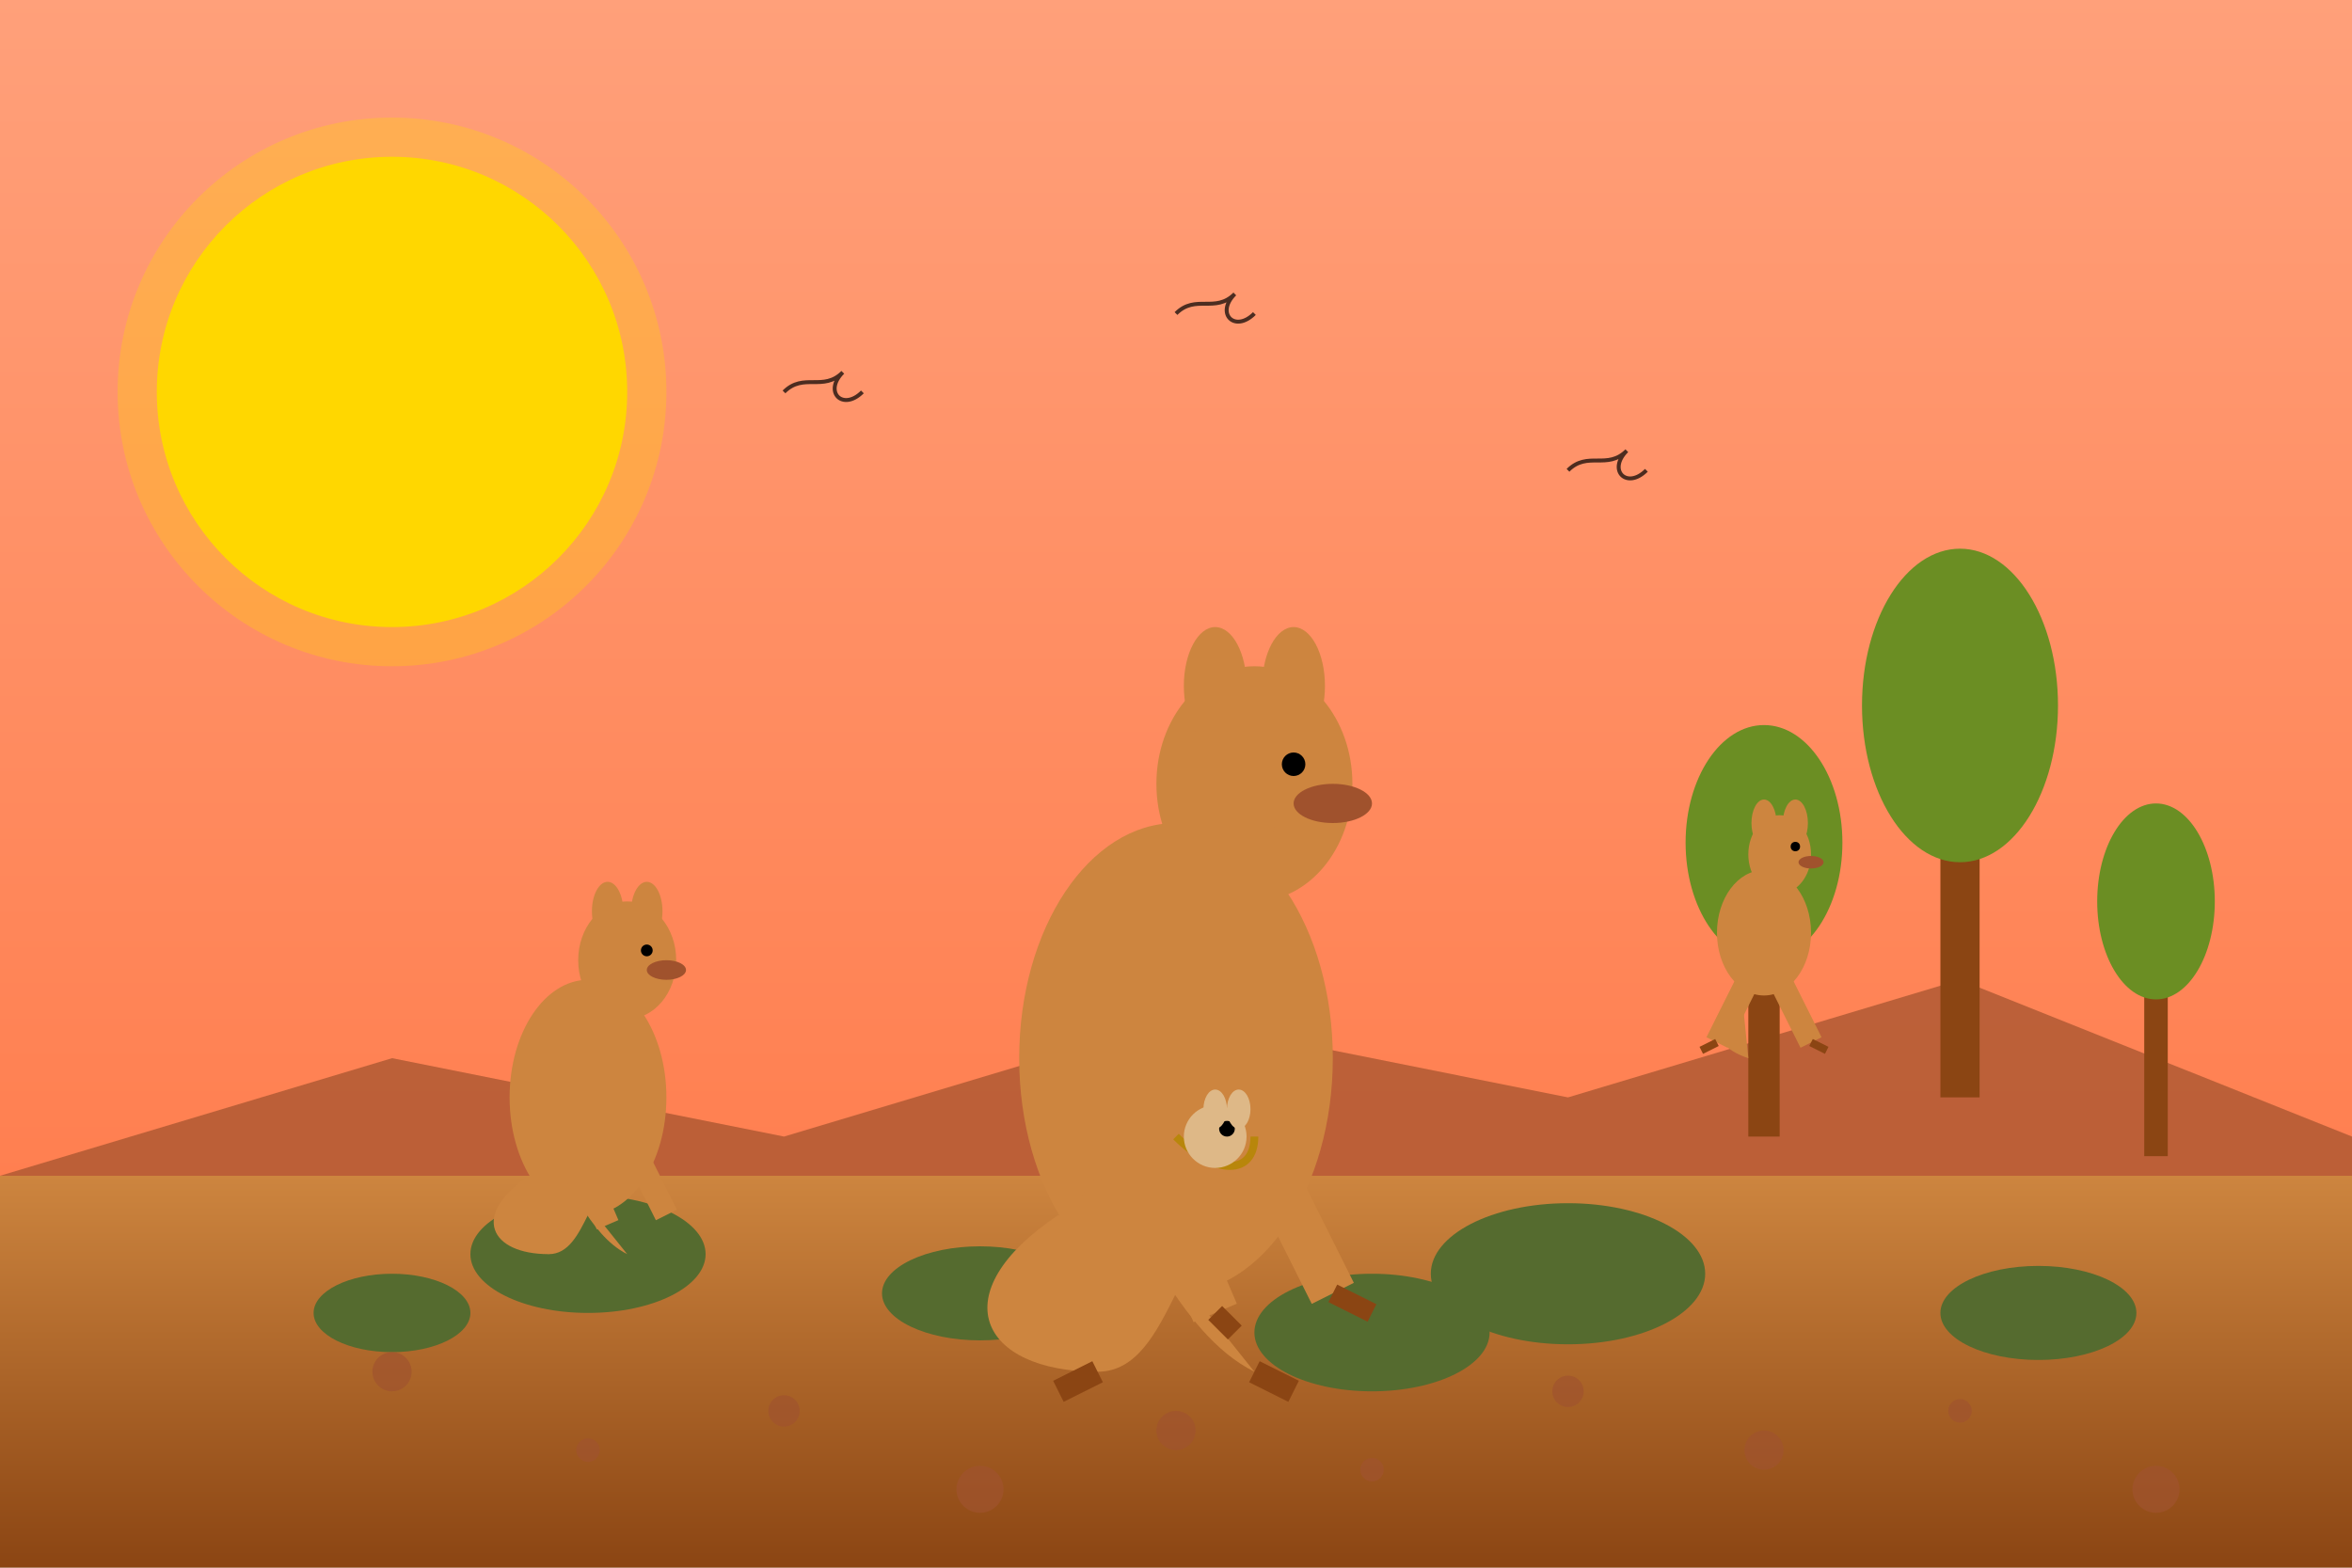 <svg xmlns="http://www.w3.org/2000/svg" viewBox="0 0 600 400" width="600" height="400">
  <!-- Background -->
  <linearGradient id="skyGradient" x1="0%" y1="0%" x2="0%" y2="100%">
    <stop offset="0%" stop-color="#FFA07A" />
    <stop offset="100%" stop-color="#FF7F50" />
  </linearGradient>
  <rect width="600" height="300" fill="url(#skyGradient)" />
  
  <!-- Ground/Outback -->
  <linearGradient id="groundGradient" x1="0%" y1="0%" x2="0%" y2="100%">
    <stop offset="0%" stop-color="#CD853F" />
    <stop offset="100%" stop-color="#8B4513" />
  </linearGradient>
  <rect x="0" y="300" width="600" height="100" fill="url(#groundGradient)" />
  
  <!-- Sun -->
  <circle cx="100" cy="100" r="60" fill="#FFD700" />
  <circle cx="100" cy="100" r="70" fill="#FFD700" opacity="0.3" />
  
  <!-- Distant Hills -->
  <path d="M0,300 L100,270 L200,290 L300,260 L400,280 L500,250 L600,290 L600,300 L0,300 Z" fill="#A0522D" opacity="0.7" />
  
  <!-- Eucalyptus Trees (Simplified) -->
  <g transform="translate(500, 280)">
    <rect x="-5" y="-80" width="10" height="80" fill="#8B4513" />
    <ellipse cx="0" cy="-100" rx="25" ry="40" fill="#6B8E23" />
  </g>
  
  <g transform="translate(450, 290)">
    <rect x="-4" y="-60" width="8" height="60" fill="#8B4513" />
    <ellipse cx="0" cy="-75" rx="20" ry="30" fill="#6B8E23" />
  </g>
  
  <g transform="translate(550, 295)">
    <rect x="-3" y="-50" width="6" height="50" fill="#8B4513" />
    <ellipse cx="0" cy="-65" rx="15" ry="25" fill="#6B8E23" />
  </g>
  
  <!-- Bushes/Scrub -->
  <ellipse cx="150" cy="320" rx="30" ry="15" fill="#556B2F" />
  <ellipse cx="250" cy="330" rx="25" ry="12" fill="#556B2F" />
  <ellipse cx="400" cy="325" rx="35" ry="18" fill="#556B2F" />
  <ellipse cx="100" cy="335" rx="20" ry="10" fill="#556B2F" />
  <ellipse cx="350" cy="340" rx="30" ry="15" fill="#556B2F" />
  <ellipse cx="520" cy="335" rx="25" ry="12" fill="#556B2F" />
  
  <!-- Main Kangaroo -->
  <g transform="translate(300, 270)">
    <!-- Body -->
    <ellipse cx="0" cy="0" rx="40" ry="60" fill="#CD853F" />
    
    <!-- Tail -->
    <path d="M-30,40 C-60,60 -50,80 -20,80 C-10,80 -5,70 0,60" fill="#CD853F" />
    
    <!-- Head -->
    <ellipse cx="20" cy="-70" rx="25" ry="30" fill="#CD853F" />
    
    <!-- Ears -->
    <ellipse cx="10" cy="-95" rx="8" ry="15" fill="#CD853F" />
    <ellipse cx="30" cy="-95" rx="8" ry="15" fill="#CD853F" />
    
    <!-- Neck -->
    <path d="M10,-40 C15,-50 18,-60 20,-70" stroke="#CD853F" stroke-width="15" fill="none" />
    
    <!-- Eyes -->
    <circle cx="30" cy="-75" r="3" fill="#000000" />
    
    <!-- Nose -->
    <ellipse cx="40" cy="-65" rx="10" ry="5" fill="#A0522D" />
    
    <!-- Front Legs (Upper part is hidden behind the body) -->
    <path d="M20,20 L40,60" stroke="#CD853F" stroke-width="12" fill="none" />
    <path d="M-5,30 L10,65" stroke="#CD853F" stroke-width="12" fill="none" />
    
    <!-- Back Legs -->
    <path d="M-20,30 C-30,40 -40,70 -20,80" fill="#CD853F" />
    <path d="M-20,30 C-10,40 0,70 20,80" fill="#CD853F" />
    
    <!-- Feet -->
    <path d="M-20,80 L-30,85" stroke="#8B4513" stroke-width="6" />
    <path d="M20,80 L30,85" stroke="#8B4513" stroke-width="6" />
    <path d="M40,60 L50,65" stroke="#8B4513" stroke-width="5" />
    <path d="M10,65 L15,70" stroke="#8B4513" stroke-width="5" />
    
    <!-- Pouch (If female) -->
    <path d="M0,20 C10,30 20,30 20,20" fill="none" stroke="#B8860B" stroke-width="2" />
  </g>
  
  <!-- Baby Kangaroo (Joey) peeking from pouch -->
  <g transform="translate(310, 290)">
    <circle cx="0" cy="0" r="8" fill="#DEB887" />
    <circle cx="3" cy="-2" r="2" fill="#000000" />
    <ellipse cx="0" cy="-7" rx="3" ry="5" fill="#DEB887" />
    <ellipse cx="6" cy="-7" rx="3" ry="5" fill="#DEB887" />
  </g>
  
  <!-- Small Kangaroo in Background -->
  <g transform="translate(150, 280) scale(0.5)">
    <!-- Body -->
    <ellipse cx="0" cy="0" rx="40" ry="60" fill="#CD853F" />
    
    <!-- Tail -->
    <path d="M-30,40 C-60,60 -50,80 -20,80 C-10,80 -5,70 0,60" fill="#CD853F" />
    
    <!-- Head -->
    <ellipse cx="20" cy="-70" rx="25" ry="30" fill="#CD853F" />
    
    <!-- Ears -->
    <ellipse cx="10" cy="-95" rx="8" ry="15" fill="#CD853F" />
    <ellipse cx="30" cy="-95" rx="8" ry="15" fill="#CD853F" />
    
    <!-- Neck -->
    <path d="M10,-40 C15,-50 18,-60 20,-70" stroke="#CD853F" stroke-width="15" fill="none" />
    
    <!-- Eyes -->
    <circle cx="30" cy="-75" r="3" fill="#000000" />
    
    <!-- Nose -->
    <ellipse cx="40" cy="-65" rx="10" ry="5" fill="#A0522D" />
    
    <!-- Legs -->
    <path d="M20,20 L40,60" stroke="#CD853F" stroke-width="12" fill="none" />
    <path d="M-5,30 L10,65" stroke="#CD853F" stroke-width="12" fill="none" />
    <path d="M-20,30 C-30,40 -40,70 -20,80" fill="#CD853F" />
    <path d="M-20,30 C-10,40 0,70 20,80" fill="#CD853F" />
  </g>
  
  <!-- Small Hopping Kangaroo -->
  <g transform="translate(450, 250) scale(0.4)">
    <!-- Body -->
    <ellipse cx="0" cy="-30" rx="30" ry="40" fill="#CD853F" />
    
    <!-- Tail -->
    <path d="M-15,0 C-30,20 -40,40 -10,50" fill="#CD853F" />
    
    <!-- Head -->
    <ellipse cx="10" cy="-80" rx="20" ry="25" fill="#CD853F" />
    
    <!-- Ears -->
    <ellipse cx="0" cy="-100" rx="8" ry="15" fill="#CD853F" />
    <ellipse cx="20" cy="-100" rx="8" ry="15" fill="#CD853F" />
    
    <!-- Neck -->
    <path d="M0,-40 C5,-50 8,-70 10,-80" stroke="#CD853F" stroke-width="12" fill="none" />
    
    <!-- Eyes -->
    <circle cx="20" cy="-85" r="3" fill="#000000" />
    
    <!-- Nose -->
    <ellipse cx="30" cy="-75" rx="8" ry="4" fill="#A0522D" />
    
    <!-- Front Paws (tucked in) -->
    <path d="M10,-20 L10,-10" stroke="#CD853F" stroke-width="8" fill="none" />
    
    <!-- Back Legs (stretched out for hopping) -->
    <path d="M-10,0 L-30,40" stroke="#CD853F" stroke-width="15" fill="none" />
    <path d="M10,0 L30,40" stroke="#CD853F" stroke-width="15" fill="none" />
    
    <!-- Feet -->
    <path d="M-30,40 L-40,45" stroke="#8B4513" stroke-width="5" />
    <path d="M30,40 L40,45" stroke="#8B4513" stroke-width="5" />
  </g>
  
  <!-- Ground Details -->
  <g fill="#A0522D" opacity="0.7">
    <circle cx="100" cy="350" r="5" />
    <circle cx="150" cy="370" r="3" />
    <circle cx="200" cy="360" r="4" />
    <circle cx="250" cy="380" r="6" />
    <circle cx="300" cy="365" r="5" />
    <circle cx="350" cy="375" r="3" />
    <circle cx="400" cy="355" r="4" />
    <circle cx="450" cy="370" r="5" />
    <circle cx="500" cy="360" r="3" />
    <circle cx="550" cy="380" r="6" />
  </g>
  
  <!-- Birds in Sky -->
  <g stroke="#000000" stroke-width="1" fill="none" opacity="0.7">
    <path d="M200,100 C205,95 210,100 215,95 C210,100 215,105 220,100" />
    <path d="M300,80 C305,75 310,80 315,75 C310,80 315,85 320,80" />
    <path d="M400,120 C405,115 410,120 415,115 C410,120 415,125 420,120" />
  </g>
</svg>
